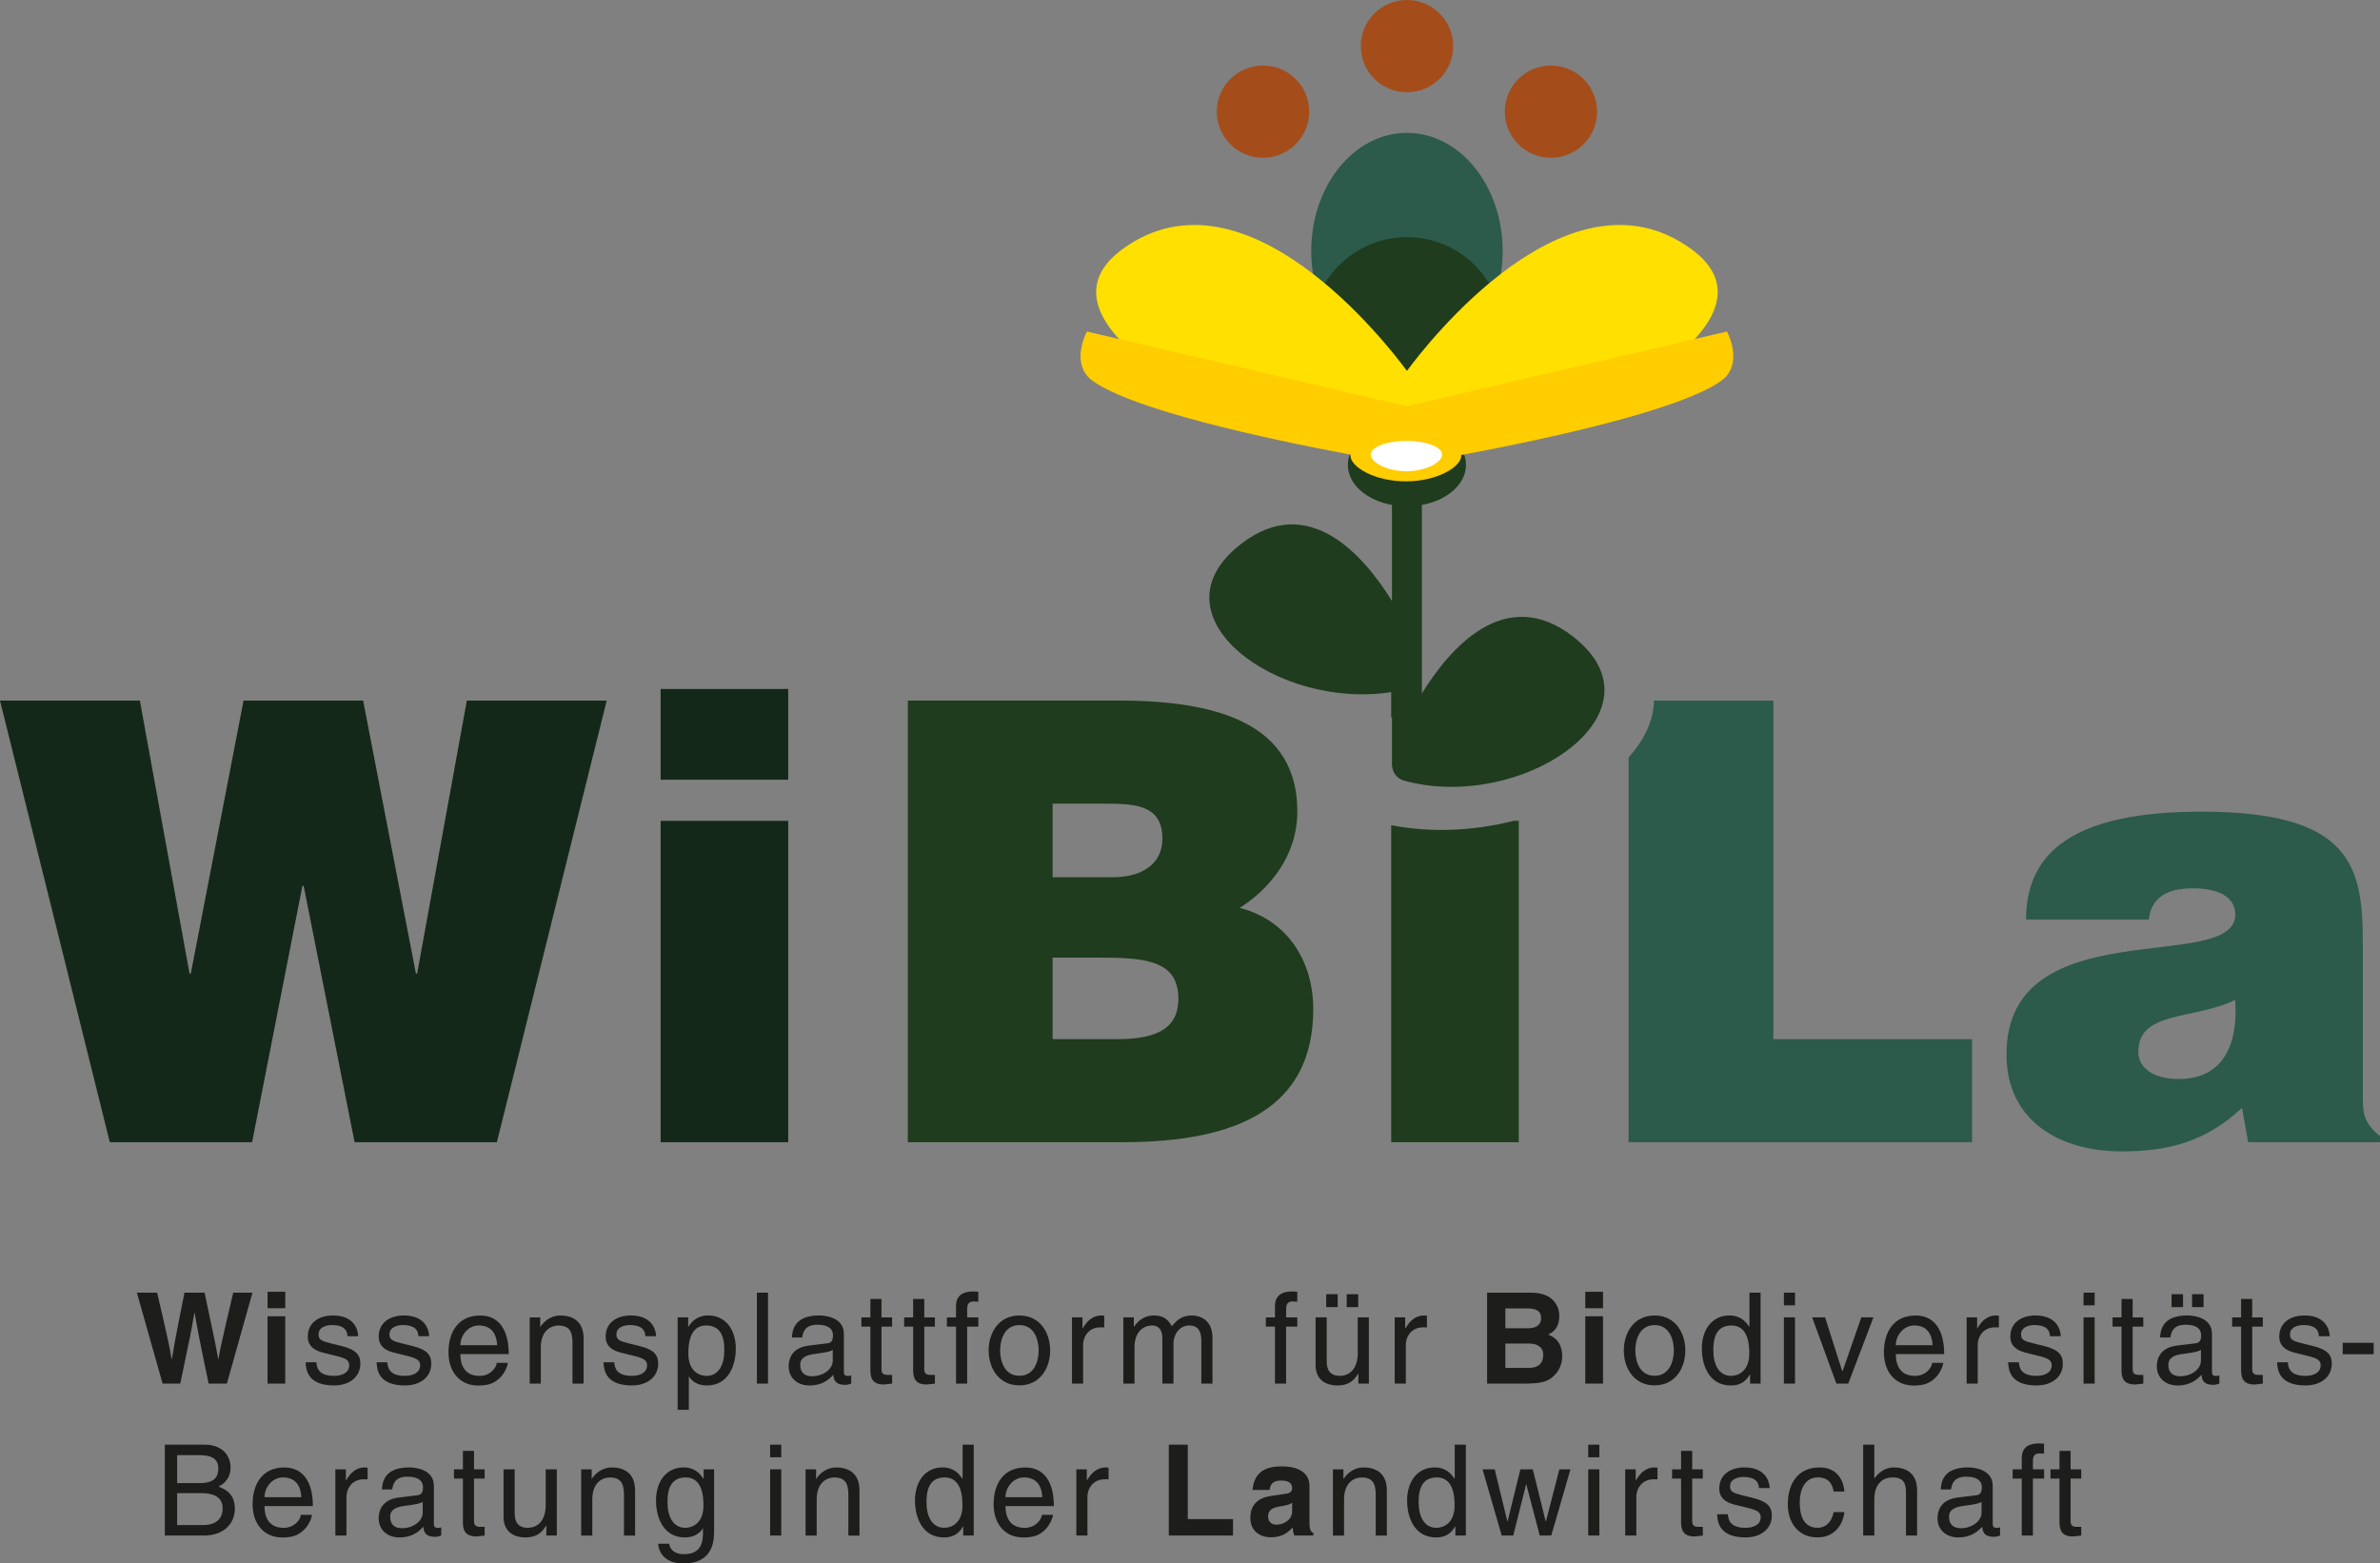 <?xml version="1.0" encoding="UTF-8"?><svg id="Ebene_1" xmlns="http://www.w3.org/2000/svg" viewBox="0 0 575.69 378.21"><rect x="0" y="0" width="575.69" height="378.21" fill="#808080" stroke="none"/><defs><style>.cls-1{fill:#14281a;}.cls-2{fill:#1d1d1b;}.cls-3{fill:#ffe000;}.cls-4{fill:#fff;}.cls-5{fill:#1f3c1e;}.cls-6{fill:#2c5a4b;}.cls-7{fill:#ffcd00;}.cls-8{fill:#a44d1a;}</style></defs><path class="cls-6" d="M575.69,276.32v-1.48c-4.01-3.27-4.15-5.49-4.15-9.94v-36.35c0-18.55-2.23-32.2-39.02-32.2-30.71,0-42.44,9.64-42.44,26.11h29.68c.74-6.68,6.53-7.57,10.83-7.57,3.26,0,10.09.74,10.09,6.38,0,14.54-55.34-1.48-55.34,33.83,0,16.17,13.06,23.44,27.75,23.44,11.57,0,20.47-2.38,29.23-10.54l1.48,8.31h31.9ZM527.02,261.03c-6.08,0-9.79-2.67-9.79-6.53,0-10.09,13.35-7.71,23.44-12.61.74,10.68-2.82,19.14-13.65,19.14h0ZM393.93,276.32h83.09v-24.93h-48.07v-81.9h-28.86c-.11,4.83-2.36,9.52-6.16,13.75v93.08h0Z"/><path class="cls-5" d="M341.04,166.67h-4.53v7.09c1.25-2.15,2.77-4.57,4.53-7.09h0ZM299.86,219.64c6.83-4.3,13.95-12.31,13.95-23.3,0-21.22-19.14-26.86-43.18-26.86h-51.04v106.83h52.08c27.74,0,45.99-8.31,45.99-32.2,0-11.57-6.23-21.52-17.8-24.48h0ZM281.17,202.87c0,6.23-5.04,9.35-12.02,9.35h-14.54v-17.8h12.32c7.42,0,14.24.15,14.24,8.46h0ZM285.03,241.6c0,8.01-6.53,9.79-15.14,9.79h-15.28v-19.73h11.13c11.13,0,19.29.59,19.29,9.94h0ZM336.51,199.63v76.69h30.86v-77.75h-1.21c-9.4,2.38-19.75,2.98-29.66,1.06h0Z"/><path class="cls-1" d="M87.84,169.49h-28.93l-12.76,66.03h-.3l-12.02-66.03H0l26.56,106.83h34.42l12.17-62.02h.3l12.32,62.02h34.42l26.56-106.83h-33.83l-12.02,66.03h-.3l-12.76-66.03h0ZM190.66,276.32v-77.75h-30.86v77.75h30.86ZM159.8,188.63h30.86v-21.96h-30.86v21.96h0Z"/><path class="cls-2" d="M42.85,352.02h5.39c3.31,0,4.57,1.16,4.57,3.22,0,2.7-1.75,3.55-4.6,3.55h-5.36v-6.77h0ZM39.88,371.47h9.46c4.87,0,7.47-2.97,7.47-6.49,0-3.77-2.54-4.78-3.98-5.36,2.42-1.13,2.94-3.16,2.94-4.59,0-3-2.11-5.54-6.22-5.54h-9.68v21.99h0ZM42.85,361.21h5.85c2.42,0,5.15.61,5.15,3.71,0,2.45-1.56,4.01-4.66,4.01h-6.34v-7.72h0ZM72.78,366.45c-.09,1.2-1.59,3.16-4.14,3.16-3.1,0-4.66-1.93-4.66-5.27h11.7c0-5.67-2.26-9.34-6.89-9.34-5.3,0-7.69,3.95-7.69,8.91,0,4.63,2.66,8.03,7.17,8.03,2.57,0,3.62-.61,4.35-1.1,2.02-1.35,2.75-3.61,2.85-4.38h-2.69ZM63.99,362.19c0-2.48,1.96-4.78,4.44-4.78,3.28,0,4.32,2.3,4.47,4.78h-8.92ZM83.81,362.16c0-2.33,1.59-4.29,4.1-4.29h1.01v-2.79c-.21-.06-.37-.09-.7-.09-2.02,0-3.43,1.26-4.5,3.12h-.06v-2.66h-2.54v16.02h2.69v-9.31h0ZM94.87,360.32c.18-1.23.61-3.09,3.68-3.09,2.54,0,3.77.92,3.77,2.6,0,1.59-.77,1.84-1.41,1.9l-4.44.55c-4.47.55-4.87,3.68-4.87,5.03,0,2.76,2.08,4.62,5.02,4.62,3.13,0,4.75-1.47,5.79-2.6.09,1.23.46,2.45,2.85,2.45.61,0,1.01-.18,1.47-.31v-1.96c-.31.06-.64.12-.89.12-.55,0-.89-.28-.89-.95v-9.22c0-4.1-4.65-4.47-5.94-4.47-3.95,0-6.49,1.5-6.62,5.33h2.48ZM102.25,365.93c0,2.14-2.45,3.77-4.96,3.77-2.02,0-2.91-1.04-2.91-2.79,0-2.02,2.11-2.42,3.43-2.6,3.34-.43,4.01-.67,4.44-1.01v2.63h0ZM117.23,357.69v-2.23h-2.57v-4.47h-2.69v4.47h-2.17v2.23h2.17v10.57c0,1.93.58,3.43,3.24,3.43.28,0,1.04-.12,2.02-.21v-2.11h-.95c-.55,0-1.62,0-1.62-1.26v-10.42h2.57ZM134.69,371.47v-16.02h-2.69v8.82c0,2.33-1.01,5.33-4.41,5.33-1.75,0-3.1-.89-3.1-3.52v-10.63h-2.69v11.52c0,3.83,2.85,4.96,5.21,4.96,2.57,0,3.95-.98,5.09-2.85l.06.06v2.33h2.54ZM153.62,360.57c0-4.56-3.12-5.57-5.6-5.57-2.76,0-4.26,1.87-4.84,2.72h-.06v-2.26h-2.54v16.02h2.69v-8.73c0-4.35,2.7-5.33,4.23-5.33,2.64,0,3.43,1.41,3.43,4.2v9.86h2.69v-10.91h0ZM161.46,363.42c0-2.05.21-6.01,4.38-6.01,3.89,0,4.32,4.2,4.32,6.8,0,4.26-2.67,5.39-4.38,5.39-2.94,0-4.32-2.67-4.32-6.19h0ZM172.74,355.45h-2.54v2.26h-.06c-.64-.92-1.87-2.72-4.78-2.72-4.26,0-6.68,3.49-6.68,8,0,3.83,1.59,8.94,7.04,8.94,2.15,0,3.56-1.01,4.26-2.14v-.12h.06v.67c0,1.9.09,5.64-4.57,5.64-.64,0-3.13,0-3.62-2.54h-2.69c.52,4.26,4.23,4.78,6.13,4.78,7.41,0,7.44-5.76,7.44-8.05v-14.7h0ZM188.97,355.45h-2.69v16.02h2.69v-16.02h0ZM188.97,352.54v-3.06h-2.69v3.06h2.69ZM207.9,360.57c0-4.56-3.12-5.57-5.6-5.57-2.76,0-4.26,1.87-4.84,2.72h-.06v-2.26h-2.54v16.02h2.69v-8.73c0-4.35,2.7-5.33,4.23-5.33,2.63,0,3.43,1.41,3.43,4.2v9.86h2.69v-10.91h0ZM235.53,349.48h-2.69v8.02l-.06.21c-.64-.92-1.87-2.72-4.78-2.72-4.26,0-6.68,3.49-6.68,8,0,3.83,1.59,8.94,7.05,8.94,1.56,0,3.4-.49,4.56-2.66h.06v2.2h2.54v-21.99h0ZM224.11,363.42c0-2.05.21-6.01,4.38-6.01,3.89,0,4.32,4.2,4.32,6.8,0,4.26-2.67,5.39-4.38,5.39-2.94,0-4.32-2.67-4.32-6.19h0ZM252.02,366.45c-.09,1.2-1.59,3.16-4.14,3.16-3.1,0-4.66-1.93-4.66-5.27h11.7c0-5.67-2.26-9.34-6.89-9.34-5.3,0-7.69,3.95-7.69,8.91,0,4.63,2.66,8.03,7.17,8.03,2.57,0,3.61-.61,4.35-1.1,2.02-1.35,2.75-3.61,2.85-4.38h-2.69ZM243.22,362.19c0-2.48,1.96-4.78,4.44-4.78,3.28,0,4.32,2.3,4.47,4.78h-8.92ZM263.04,362.16c0-2.33,1.59-4.29,4.1-4.29h1.01v-2.79c-.21-.06-.37-.09-.7-.09-2.02,0-3.43,1.26-4.5,3.12h-.06v-2.66h-2.54v16.02h2.69v-9.31h0ZM287.31,349.48h-4.59v21.99h15.53v-3.98h-10.94v-18.01h0ZM316.74,359.46c0-4.01-4.19-4.72-6.49-4.72-3.34,0-6.8.7-7.29,5.7h4.13c.12-.95.49-2.27,2.64-2.27,1.11,0,2.82.09,2.82,1.9,0,.92-.83,1.19-1.5,1.29l-3.86.58c-2.73.4-4.75,2.02-4.75,5.21,0,3.37,2.51,4.75,4.96,4.75,2.91,0,4.29-1.35,5.27-2.36.09.92.15,1.16.4,1.93h4.62v-.64c-.52-.18-.95-.61-.95-2.54v-8.82h0ZM312.55,365.62c0,1.99-1.93,3.22-3.83,3.22-.83,0-1.99-.46-1.99-1.96,0-1.78,1.32-2.17,2.91-2.45,1.78-.28,2.48-.55,2.91-.89v2.08h0ZM335.46,360.57c0-4.56-3.12-5.57-5.6-5.57-2.76,0-4.26,1.87-4.84,2.72h-.06v-2.26h-2.54v16.02h2.69v-8.73c0-4.35,2.7-5.33,4.23-5.33,2.64,0,3.43,1.41,3.43,4.2v9.86h2.69v-10.91h0ZM354.57,349.48h-2.69v8.02l-.06.21c-.64-.92-1.87-2.72-4.78-2.72-4.26,0-6.68,3.49-6.68,8,0,3.83,1.59,8.94,7.04,8.94,1.56,0,3.4-.49,4.57-2.66h.06v2.2h2.54v-21.99h0ZM343.15,363.42c0-2.05.21-6.01,4.38-6.01,3.89,0,4.32,4.2,4.32,6.8,0,4.26-2.67,5.39-4.38,5.39-2.94,0-4.32-2.67-4.32-6.19h0ZM369.13,359.06h.06l3.25,12.41h2.79l4.65-16.02h-2.69l-3.25,12.59h-.06l-3.12-12.59h-3l-3.09,12.59h-.06l-3.06-12.59h-2.94l4.63,16.02h2.79l3.12-12.41h0ZM386.86,355.45h-2.69v16.02h2.69v-16.02h0ZM386.86,352.54v-3.06h-2.69v3.06h2.69ZM395.81,362.16c0-2.33,1.59-4.29,4.1-4.29h1.01v-2.79c-.21-.06-.37-.09-.7-.09-2.02,0-3.43,1.26-4.5,3.12h-.06v-2.66h-2.54v16.02h2.69v-9.31h0ZM411.89,357.69v-2.23h-2.57v-4.47h-2.69v4.47h-2.18v2.23h2.18v10.57c0,1.93.58,3.43,3.24,3.43.28,0,1.04-.12,2.02-.21v-2.11h-.95c-.55,0-1.62,0-1.62-1.26v-10.42h2.57ZM428.06,360.01c0-.8-.4-5.02-6.12-5.02-3.16,0-6.07,1.59-6.07,5.11,0,2.21,1.47,3.34,3.7,3.89l3.13.77c2.3.58,3.19,1.01,3.19,2.3,0,1.78-1.75,2.54-3.68,2.54-3.8,0-4.17-2.02-4.26-3.28h-2.6c.09,1.93.55,5.6,6.89,5.6,3.61,0,6.34-1.99,6.34-5.3,0-2.17-1.16-3.4-4.5-4.23l-2.7-.68c-2.08-.52-2.91-.83-2.91-2.14,0-1.99,2.36-2.27,3.19-2.27,3.4,0,3.77,1.68,3.8,2.7h2.6ZM446.14,360.84c-.21-2.79-1.81-5.85-6-5.85-5.3,0-7.69,3.95-7.69,8.91,0,4.63,2.66,8.02,7.17,8.02s6.25-3.58,6.52-6.12h-2.6c-.46,2.45-2.02,3.8-3.83,3.8-3.71,0-4.38-3.4-4.38-6.16s1.07-6.04,4.41-6.04c2.27,0,3.46,1.29,3.8,3.43h2.6ZM463.72,360.57c0-4.56-3.12-5.57-5.6-5.57s-3.92,1.59-4.69,2.6h-.06v-8.12h-2.69v21.99h2.69v-8.73c0-4.04,2.27-5.33,4.47-5.33,2.57,0,3.19,1.41,3.19,3.58v10.48h2.69v-10.91h0ZM471.93,360.32c.18-1.23.61-3.09,3.68-3.09,2.54,0,3.77.92,3.77,2.6,0,1.59-.77,1.84-1.41,1.9l-4.44.55c-4.47.55-4.87,3.68-4.87,5.03,0,2.76,2.08,4.62,5.02,4.62,3.13,0,4.75-1.47,5.79-2.6.09,1.23.46,2.45,2.85,2.45.61,0,1.01-.18,1.47-.31v-1.96c-.31.06-.64.12-.89.12-.55,0-.89-.28-.89-.95v-9.22c0-4.1-4.65-4.47-5.94-4.47-3.95,0-6.49,1.5-6.62,5.33h2.48ZM479.31,365.93c0,2.14-2.45,3.77-4.96,3.77-2.02,0-2.91-1.04-2.91-2.79,0-2.02,2.11-2.42,3.43-2.6,3.34-.43,4.02-.67,4.44-1.01v2.63h0ZM494.44,357.69v-2.23h-2.7v-1.99c0-1.29.43-1.87,1.59-1.87.34,0,.77.03,1.1.06v-2.42c-.43-.03-.83-.06-1.23-.06-2.63,0-4.16,1.1-4.16,3.52v2.76h-2.21v2.23h2.21v13.78h2.69v-13.78h2.7ZM503.42,357.69v-2.23h-2.57v-4.47h-2.69v4.47h-2.17v2.23h2.17v10.57c0,1.93.58,3.43,3.24,3.43.28,0,1.04-.12,2.02-.21v-2.11h-.95c-.55,0-1.62,0-1.62-1.26v-10.42h2.57Z"/><path class="cls-2" d="M39.32,334.71h4.29c2.36-11.33,2.73-12.93,3.4-17.15h.06c.74,4.23,1.13,6.37,3.4,17.15h4.41l6.19-21.99h-4.66c-2.85,12.1-3.22,14-3.58,16.08h-.06c-.49-2.85-.7-4.01-3.28-16.08h-4.87c-2.33,11.55-2.66,13.78-3.06,16.08h-.06c-.4-2.51-.67-4.04-3.49-16.08h-4.9l6.22,21.99h0ZM64.71,318.42v16.29h4.28v-16.29h-4.28ZM69,312.5h-4.28v3.98h4.28v-3.98h0ZM86.64,323.25c0-.8-.4-5.02-6.13-5.02-3.16,0-6.06,1.59-6.06,5.11,0,2.21,1.47,3.34,3.7,3.89l3.13.77c2.3.58,3.19,1.01,3.19,2.3,0,1.78-1.75,2.54-3.68,2.54-3.8,0-4.17-2.02-4.26-3.28h-2.6c.09,1.93.55,5.6,6.89,5.6,3.62,0,6.34-1.99,6.34-5.3,0-2.17-1.16-3.4-4.5-4.23l-2.7-.67c-2.08-.52-2.91-.83-2.91-2.14,0-1.99,2.36-2.27,3.19-2.27,3.4,0,3.77,1.68,3.8,2.7h2.6ZM103.8,323.25c0-.8-.4-5.02-6.13-5.02-3.16,0-6.06,1.59-6.06,5.11,0,2.21,1.47,3.34,3.7,3.89l3.13.77c2.3.58,3.19,1.01,3.19,2.3,0,1.78-1.75,2.54-3.68,2.54-3.8,0-4.17-2.02-4.26-3.28h-2.6c.09,1.93.55,5.6,6.89,5.6,3.62,0,6.34-1.99,6.34-5.3,0-2.17-1.16-3.4-4.5-4.23l-2.7-.67c-2.08-.52-2.91-.83-2.91-2.14,0-1.99,2.36-2.27,3.19-2.27,3.4,0,3.77,1.68,3.8,2.7h2.6ZM120.16,329.69c-.09,1.2-1.59,3.16-4.14,3.16-3.1,0-4.66-1.93-4.66-5.27h11.7c0-5.67-2.26-9.34-6.89-9.34-5.3,0-7.69,3.95-7.69,8.91,0,4.63,2.66,8.03,7.17,8.03,2.57,0,3.62-.61,4.35-1.1,2.02-1.35,2.75-3.61,2.85-4.38h-2.69ZM111.36,325.43c0-2.48,1.96-4.78,4.44-4.78,3.28,0,4.32,2.3,4.47,4.78h-8.92ZM141.17,323.81c0-4.56-3.12-5.57-5.6-5.57-2.76,0-4.26,1.87-4.84,2.72h-.06v-2.26h-2.54v16.02h2.69v-8.73c0-4.35,2.7-5.33,4.23-5.33,2.64,0,3.43,1.41,3.43,4.2v9.86h2.69v-10.91h0ZM158.69,323.25c0-.8-.4-5.02-6.13-5.02-3.16,0-6.06,1.59-6.06,5.11,0,2.21,1.47,3.34,3.7,3.89l3.13.77c2.3.58,3.19,1.01,3.19,2.3,0,1.78-1.75,2.54-3.68,2.54-3.8,0-4.17-2.02-4.26-3.28h-2.6c.09,1.93.55,5.6,6.89,5.6,3.62,0,6.34-1.99,6.34-5.3,0-2.17-1.16-3.4-4.5-4.23l-2.7-.67c-2.08-.52-2.91-.83-2.91-2.14,0-1.99,2.36-2.27,3.19-2.27,3.4,0,3.77,1.68,3.8,2.7h2.6ZM166.5,327.45c0-2.61.43-6.8,4.32-6.8,4.17,0,4.38,3.95,4.38,6.01,0,3.52-1.38,6.19-4.32,6.19-1.72,0-4.38-1.13-4.38-5.39h0ZM163.93,341.05h2.69v-8.02h.06c.7,1.13,2.11,2.14,4.26,2.14,5.45,0,7.04-5.11,7.04-8.94,0-4.51-2.42-8-6.68-8-2.91,0-4.14,1.8-4.78,2.72h-.06v-2.26h-2.54v22.36h0ZM185.77,312.72h-2.69v21.99h2.69v-21.99h0ZM194.04,323.56c.18-1.23.61-3.09,3.68-3.09,2.54,0,3.77.92,3.77,2.6,0,1.59-.77,1.84-1.41,1.9l-4.44.55c-4.47.55-4.87,3.68-4.87,5.03,0,2.76,2.08,4.62,5.02,4.62,3.13,0,4.75-1.47,5.79-2.6.09,1.23.46,2.45,2.85,2.45.61,0,1.01-.18,1.47-.31v-1.96c-.31.06-.64.12-.89.12-.55,0-.89-.28-.89-.95v-9.22c0-4.1-4.65-4.47-5.94-4.47-3.95,0-6.49,1.5-6.62,5.33h2.48ZM201.43,329.17c0,2.14-2.45,3.77-4.96,3.77-2.02,0-2.91-1.04-2.91-2.79,0-2.02,2.11-2.42,3.43-2.6,3.34-.43,4.02-.67,4.44-1.01v2.63h0ZM215.79,320.93v-2.23h-2.57v-4.47h-2.69v4.47h-2.17v2.23h2.17v10.57c0,1.93.58,3.43,3.24,3.43.28,0,1.04-.12,2.02-.21v-2.11h-.95c-.55,0-1.62,0-1.62-1.26v-10.42h2.57ZM226.14,320.93v-2.23h-2.57v-4.47h-2.69v4.47h-2.18v2.23h2.18v10.57c0,1.93.58,3.43,3.24,3.43.28,0,1.04-.12,2.02-.21v-2.11h-.95c-.55,0-1.62,0-1.62-1.26v-10.42h2.57ZM236.65,320.93v-2.23h-2.7v-1.99c0-1.29.43-1.87,1.59-1.87.34,0,.77.03,1.1.06v-2.42c-.43-.03-.83-.06-1.23-.06-2.63,0-4.16,1.1-4.16,3.52v2.76h-2.21v2.23h2.21v13.78h2.69v-13.78h2.7ZM239.14,326.69c0,4.14,2.33,8.45,7.44,8.45s7.44-4.32,7.44-8.45-2.33-8.45-7.44-8.45-7.44,4.32-7.44,8.45h0ZM241.92,326.69c0-2.15.8-6.13,4.66-6.13s4.66,3.98,4.66,6.13-.8,6.13-4.66,6.13-4.66-3.98-4.66-6.13h0ZM261.99,325.4c0-2.33,1.59-4.29,4.1-4.29h1.01v-2.79c-.21-.06-.37-.09-.7-.09-2.02,0-3.43,1.26-4.5,3.12h-.06v-2.66h-2.54v16.02h2.69v-9.31h0ZM271.73,334.71h2.69v-8.73c0-4.35,2.7-5.33,4.23-5.33,1.99,0,2.51,1.62,2.51,2.97v11.09h2.69v-9.77c0-2.14,1.5-4.29,3.77-4.29s2.97,1.5,2.97,3.71v10.35h2.69v-11.09c0-4.5-3.24-5.39-4.96-5.39-2.48,0-3.56,1.1-4.9,2.6-.46-.86-1.38-2.6-4.26-2.6s-4.26,1.87-4.84,2.72h-.06v-2.26h-2.54v16.02h0ZM313.8,320.93v-2.23h-2.7v-1.99c0-1.29.43-1.87,1.59-1.87.34,0,.77.03,1.1.06v-2.42c-.43-.03-.83-.06-1.23-.06-2.63,0-4.16,1.1-4.16,3.52v2.76h-2.21v2.23h2.21v13.78h2.69v-13.78h2.7ZM331.11,334.71v-16.02h-2.69v8.82c0,2.33-1.01,5.33-4.41,5.33-1.75,0-3.1-.89-3.1-3.52v-10.63h-2.69v11.52c0,3.83,2.84,4.96,5.2,4.96,2.58,0,3.95-.98,5.09-2.85l.06.06v2.33h2.54ZM323.57,313.09h-2.78v3.12h2.78v-3.12h0ZM328.53,313.09h-2.78v3.12h2.78v-3.12h0ZM340.05,325.4c0-2.33,1.59-4.29,4.1-4.29h1.01v-2.79c-.21-.06-.37-.09-.7-.09-2.02,0-3.43,1.26-4.5,3.12h-.06v-2.66h-2.54v16.02h2.69v-9.31h0ZM359.72,334.71h9.31c4.5,0,5.7-.77,6.95-1.99,1.16-1.13,1.9-2.79,1.9-4.53,0-2.18-.7-4.32-3.4-5.33.92-.46,2.69-1.35,2.69-4.51,0-2.27-1.38-5.63-6.77-5.63h-10.69v21.99h0ZM364.13,325.03h5.85c1.65,0,3.31.74,3.31,2.67,0,2.24-1.29,3.22-3.52,3.22h-5.64v-5.88h0ZM364.13,316.52h5.27c2.08,0,3.37.55,3.37,2.36s-1.44,2.45-3.25,2.45h-5.39v-4.81h0ZM383.46,318.42v16.29h4.29v-16.29h-4.29ZM387.75,312.5h-4.29v3.98h4.29v-3.98h0ZM392.78,326.69c0,4.14,2.33,8.45,7.44,8.45s7.44-4.32,7.44-8.45-2.33-8.45-7.44-8.45-7.44,4.32-7.44,8.45h0ZM395.56,326.69c0-2.15.8-6.13,4.66-6.13s4.66,3.98,4.66,6.13-.8,6.13-4.66,6.13-4.66-3.98-4.66-6.13h0ZM425.86,312.72h-2.69v8.02l-.06.21c-.64-.92-1.87-2.72-4.78-2.72-4.26,0-6.68,3.49-6.68,8,0,3.83,1.59,8.94,7.04,8.94,1.56,0,3.4-.49,4.57-2.66h.06v2.2h2.54v-21.99h0ZM414.43,326.66c0-2.05.21-6.01,4.38-6.01,3.89,0,4.32,4.2,4.32,6.8,0,4.26-2.67,5.39-4.38,5.39-2.94,0-4.32-2.67-4.32-6.19h0ZM434.19,318.69h-2.69v16.02h2.69v-16.02h0ZM434.19,315.78v-3.06h-2.69v3.06h2.69ZM445.68,331.74h-.06l-4.16-13.05h-3.12l5.85,16.02h2.88l6.09-16.02h-2.94l-4.53,13.05h0ZM467.37,329.69c-.09,1.2-1.59,3.16-4.14,3.16-3.09,0-4.66-1.93-4.66-5.27h11.7c0-5.67-2.26-9.34-6.89-9.34-5.3,0-7.69,3.95-7.69,8.91,0,4.63,2.66,8.03,7.17,8.03,2.58,0,3.62-.61,4.35-1.1,2.02-1.35,2.75-3.61,2.85-4.38h-2.69ZM458.57,325.43c0-2.48,1.96-4.78,4.44-4.78,3.28,0,4.32,2.3,4.47,4.78h-8.92ZM478.39,325.4c0-2.33,1.59-4.29,4.1-4.29h1.01v-2.79c-.21-.06-.37-.09-.7-.09-2.02,0-3.43,1.26-4.5,3.12h-.06v-2.66h-2.54v16.02h2.69v-9.31h0ZM498.46,323.25c0-.8-.4-5.02-6.13-5.02-3.16,0-6.06,1.59-6.06,5.11,0,2.21,1.47,3.34,3.7,3.89l3.12.77c2.3.58,3.19,1.01,3.19,2.3,0,1.78-1.75,2.54-3.68,2.54-3.8,0-4.17-2.02-4.26-3.28h-2.6c.09,1.93.55,5.6,6.89,5.6,3.62,0,6.34-1.99,6.34-5.3,0-2.17-1.16-3.4-4.5-4.23l-2.7-.67c-2.08-.52-2.91-.83-2.91-2.14,0-1.99,2.36-2.27,3.19-2.27,3.4,0,3.77,1.68,3.8,2.7h2.6ZM506.67,318.69h-2.69v16.02h2.69v-16.02h0ZM506.67,315.78v-3.06h-2.69v3.06h2.69ZM518.43,320.93v-2.23h-2.57v-4.47h-2.69v4.47h-2.17v2.23h2.17v10.57c0,1.93.58,3.43,3.24,3.43.28,0,1.04-.12,2.02-.21v-2.11h-.95c-.55,0-1.62,0-1.62-1.26v-10.42h2.57ZM524.99,323.56c.18-1.23.61-3.09,3.67-3.09,2.54,0,3.77.92,3.77,2.6,0,1.59-.77,1.84-1.41,1.9l-4.44.55c-4.47.55-4.87,3.68-4.87,5.03,0,2.76,2.08,4.62,5.02,4.62,3.12,0,4.75-1.47,5.79-2.6.09,1.23.46,2.45,2.84,2.45.61,0,1.01-.18,1.47-.31v-1.96c-.31.06-.64.12-.89.12-.55,0-.89-.28-.89-.95v-9.22c0-4.1-4.65-4.47-5.94-4.47-3.95,0-6.49,1.5-6.61,5.33h2.48ZM532.37,329.17c0,2.14-2.45,3.77-4.96,3.77-2.02,0-2.91-1.04-2.91-2.79,0-2.02,2.12-2.42,3.43-2.6,3.34-.43,4.02-.67,4.45-1.01v2.63h0ZM528.05,313.09h-2.78v3.12h2.78v-3.12h0ZM533.01,313.09h-2.78v3.12h2.78v-3.12h0ZM547.35,320.93v-2.23h-2.57v-4.47h-2.69v4.47h-2.17v2.23h2.17v10.57c0,1.93.58,3.43,3.24,3.43.28,0,1.04-.12,2.02-.21v-2.11h-.95c-.55,0-1.62,0-1.62-1.26v-10.42h2.57ZM563.52,323.25c0-.8-.4-5.02-6.13-5.02-3.16,0-6.06,1.59-6.06,5.11,0,2.21,1.47,3.34,3.7,3.89l3.12.77c2.3.58,3.19,1.01,3.19,2.3,0,1.78-1.75,2.54-3.68,2.54-3.8,0-4.17-2.02-4.26-3.28h-2.6c.09,1.93.55,5.6,6.89,5.6,3.62,0,6.34-1.99,6.34-5.3,0-2.17-1.16-3.4-4.5-4.23l-2.7-.67c-2.08-.52-2.91-.83-2.91-2.14,0-1.99,2.36-2.27,3.19-2.27,3.4,0,3.77,1.68,3.8,2.7h2.6ZM574.17,324.85h-7.5v2.75h7.5v-2.75h0Z"/><path class="cls-8" d="M305.5,38.17c6.17,0,11.18-5,11.18-11.16s-5-11.16-11.18-11.16-11.18,5-11.18,11.16,5.01,11.16,11.18,11.16h0Z"/><path class="cls-8" d="M340.33,22.32c6.17,0,11.18-5,11.18-11.16s-5.01-11.16-11.18-11.16-11.18,5-11.18,11.16,5,11.16,11.18,11.16h0Z"/><path class="cls-8" d="M375.15,38.17c6.16,0,11.16-5,11.16-11.16s-5-11.16-11.16-11.16-11.16,5-11.16,11.16,5,11.16,11.16,11.16h0Z"/><path class="cls-5" d="M380.45,153.96c-16.44-12.72-29.86,3.01-36.52,13.8v-45.6c6.13-1.13,10.67-5.02,10.67-9.68,0-5.55-6.4-10.04-14.29-10.04s-14.28,4.5-14.28,10.04c0,4.66,4.54,8.55,10.67,9.68v23.24c-6.66-10.79-20.08-26.52-36.52-13.8-22.42,17.34,8.86,40.28,36.52,35.8v18.07h.07c.14,1.55,1.18,2.82,2.6,3.28v.03c28.57,8.04,64.73-16.52,41.07-34.82h0Z"/><path class="cls-6" d="M340.32,89.28c12.79,0,23.15-12.79,23.15-28.57s-10.37-28.57-23.15-28.57-23.15,12.79-23.15,28.57,10.37,28.57,23.15,28.57h0Z"/><path class="cls-5" d="M340.32,103.57c12.79,0,23.15-10.34,23.15-23.1s-10.37-23.1-23.15-23.1-23.15,10.34-23.15,23.1,10.37,23.1,23.15,23.1h0Z"/><path class="cls-3" d="M408.88,60.09c-29.48-21.08-63.64,22.96-68.56,29.63-4.92-6.67-39.08-50.71-68.56-29.63-23.42,16.74,20.72,40.69,48.92,47.27,7.36,1.72,12.52,2.61,16.17,3.01.75.19,1.87.29,3.47.25,1.6.04,2.72-.06,3.47-.25,3.65-.4,8.81-1.3,16.17-3.01,28.21-6.58,72.34-30.53,48.92-47.27h0Z"/><path class="cls-7" d="M417.73,80.2l-77.41,18.09-77.41-18.09c-2.2,4.48-2.29,9.32,1.36,11.92,9.82,7.02,41.21,13.87,62.43,17.87,0,.07-.05.13-.05.2,0,2.84,6,6.26,13.41,6.26s13.41-3.42,13.41-6.26c0-.04-.03-.07-.03-.11,21.22-3.99,53.03-10.9,62.93-17.97,3.64-2.6,3.56-7.45,1.36-11.92h0Z"/><path class="cls-4" d="M340.2,114c4.77,0,8.64-2.2,8.64-4.03s-3.87-3.31-8.64-3.31-8.64,1.48-8.64,3.31,3.87,4.03,8.64,4.03h0Z"/></svg>